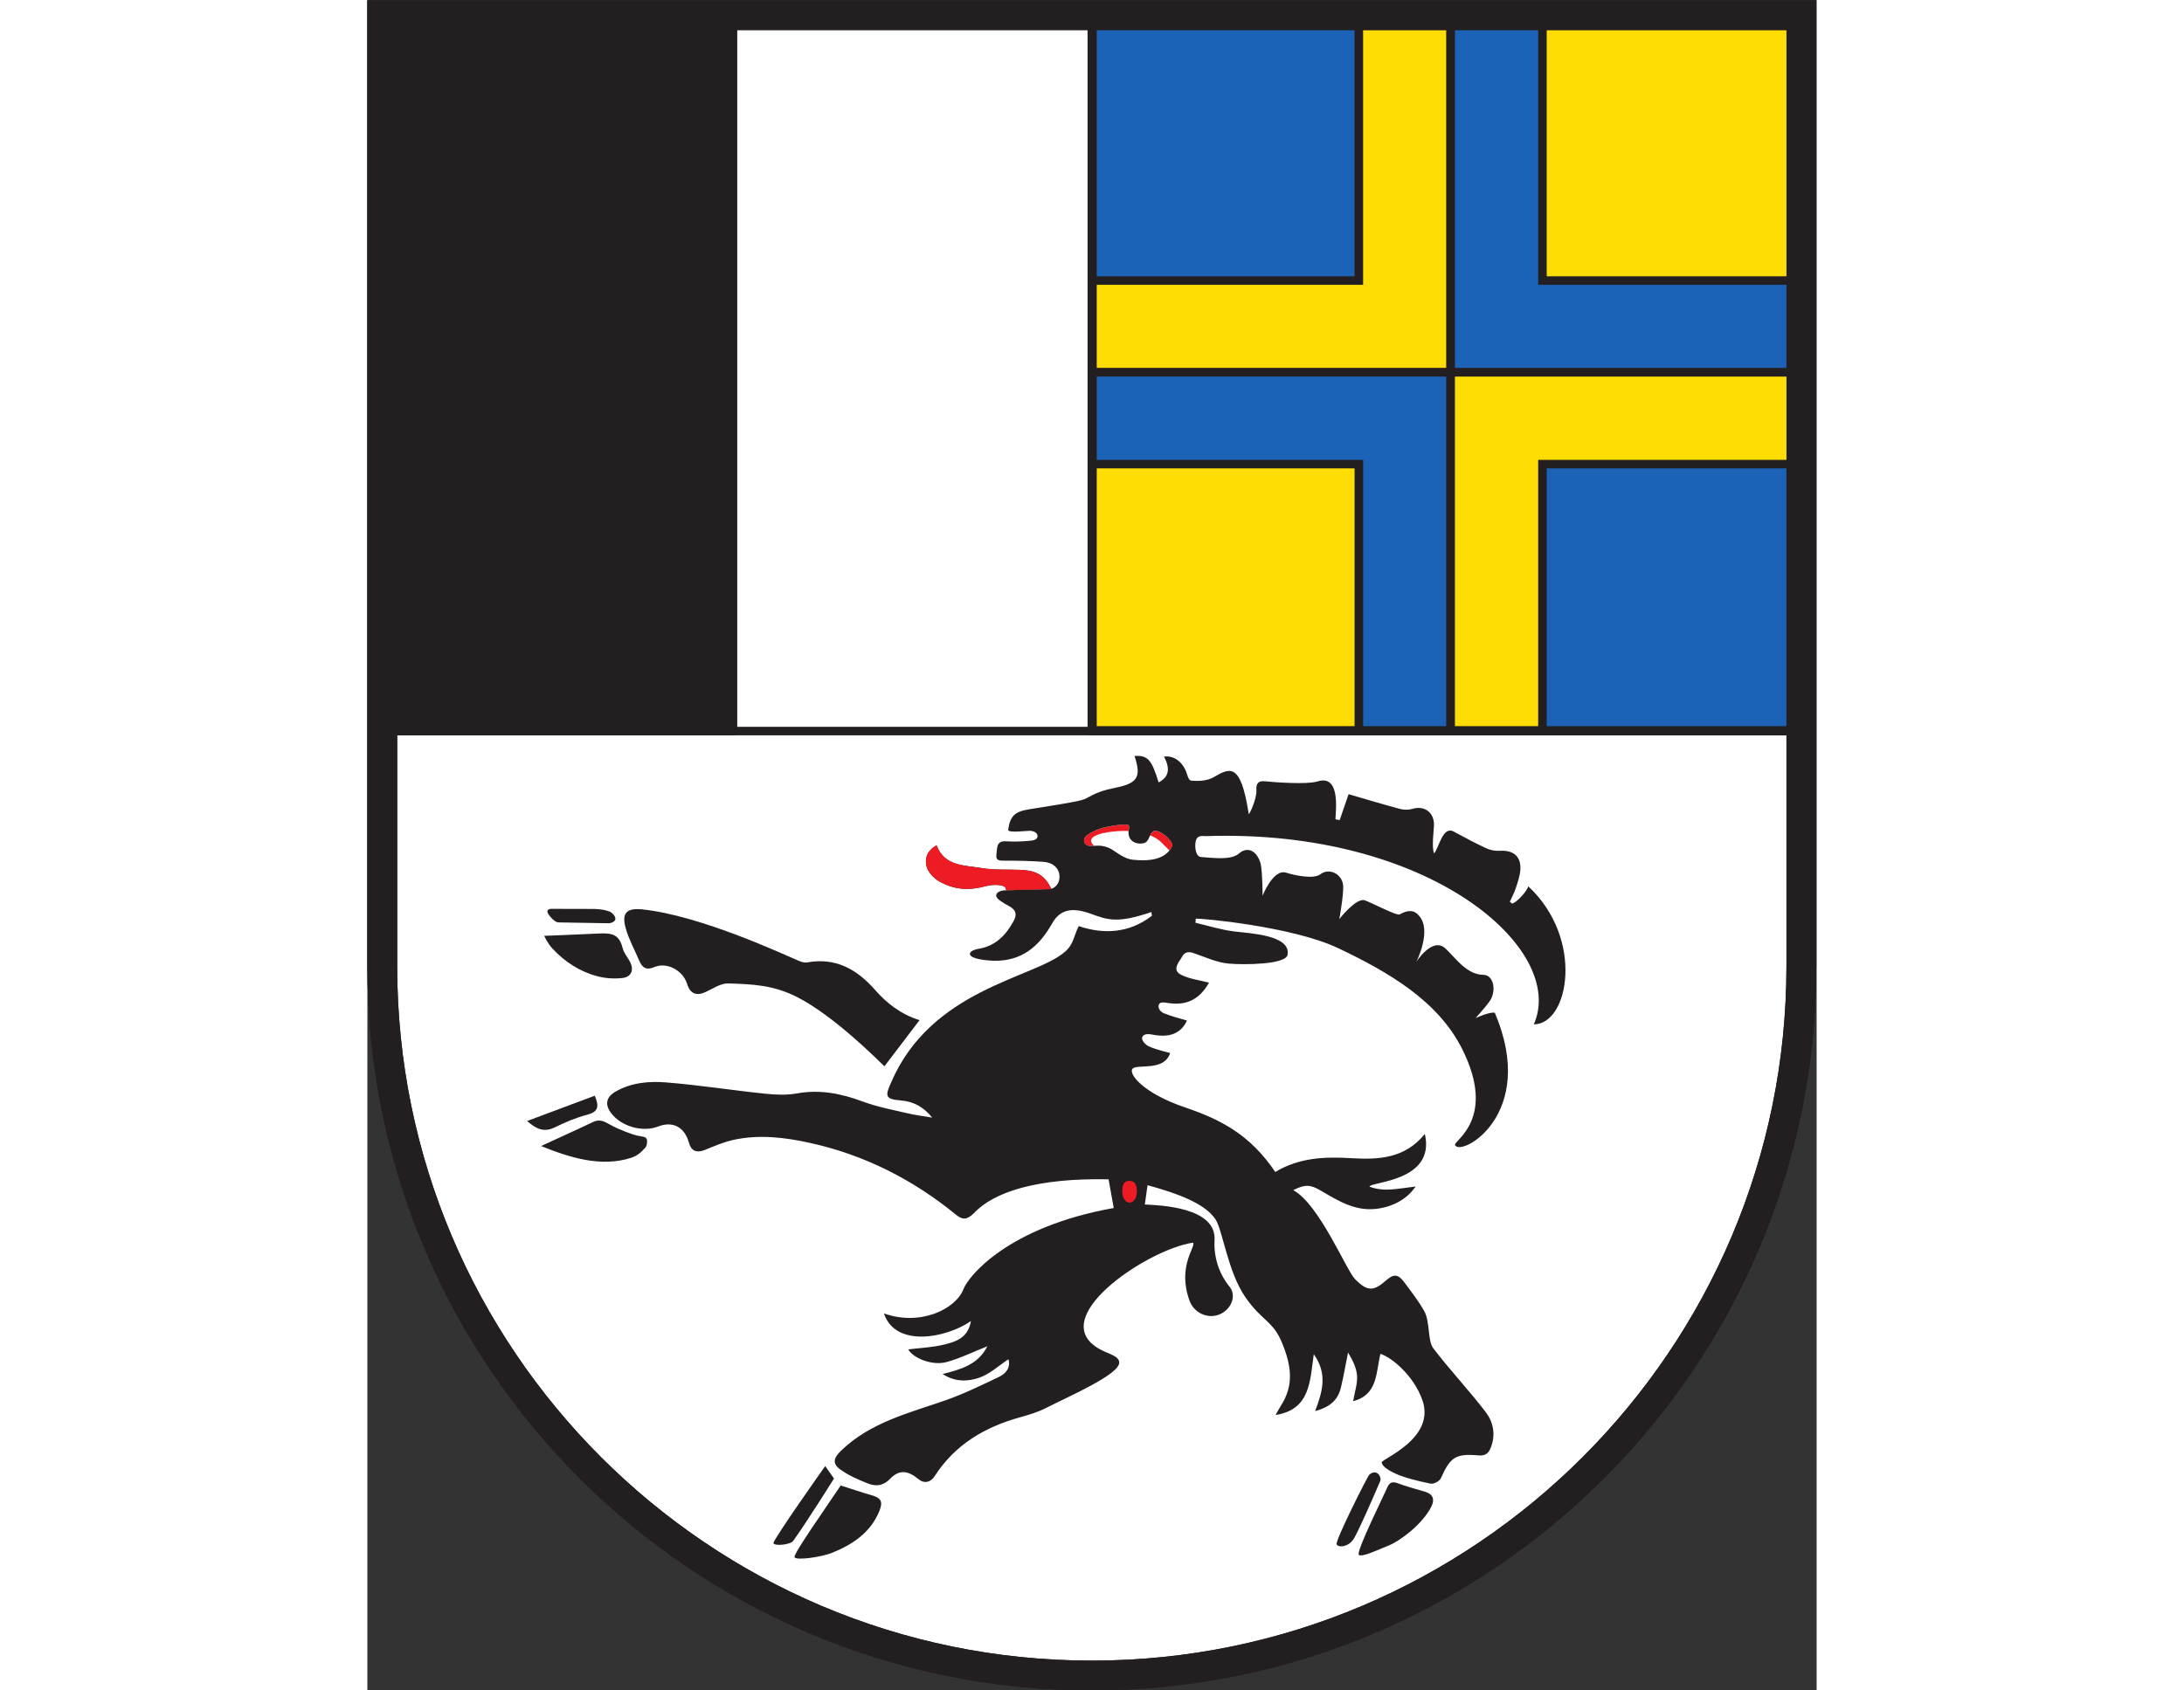 <?xml version="1.0" encoding="UTF-8" standalone="no"?>
<svg xmlns:dc="http://purl.org/dc/elements/1.1/" xmlns:cc="http://creativecommons.org/ns#" xmlns:rdf="http://www.w3.org/1999/02/22-rdf-syntax-ns#" xmlns:svg="http://www.w3.org/2000/svg" xmlns="http://www.w3.org/2000/svg" viewBox="0 0 226.773 264.573" width="62px" height="48px" xml:space="preserve" id="svg2" version="1.1"><rect x="0" y="0" width="226.773" height="264.573" fill="#333333" stroke="none"/><defs id="defs6"/><g transform="matrix(1.333,0,0,-1.333,0,264.573)" id="g10"><g transform="scale(0.1)" id="g12"><path id="path14" style="fill:#ffffff;fill-opacity:1;fill-rule:evenodd;stroke:none" d="M 850.391,17.5 C 391.137,17.5 17.5,391.129 17.5,850.391 V 1966.75 H 1683.29 V 850.391 C 1683.29,391.129 1309.66,17.5 850.391,17.5"/><path id="path16" style="fill:#231f20;fill-opacity:1;fill-rule:nonzero;stroke:none" d="M 1700.79,1984.25 H 0 V 850.391 C 0,380.73 380.734,0 850.391,0 1320.06,0 1700.79,380.73 1700.79,850.391 V 1984.25 Z m -35,-35 V 850.391 C 1665.79,400.781 1300.01,35 850.391,35 400.781,35 35,400.781 35,850.391 V 1949.25 h 1630.79"/><path id="path18" style="fill:#ed1c24;fill-opacity:1;fill-rule:evenodd;stroke:none" d="m 892.203,1016.46 c -6.269,1.01 -22.871,-2.04 -28.308,-3.48 -5.954,-1.59 -21.571,-7.66 -22.497,-13.57 -0.918,-5.906 4.204,-8.402 8.875,-7.933 1.051,0.117 1.907,0.128 2.86,0.191 -3.563,3.234 -5.867,7.398 -0.188,10.932 11.008,6.84 37.129,6.61 37.129,6.61 0,0 1.477,-0.04 3.586,-0.16 0.477,3.11 1.883,6.87 -1.457,7.41"/><path id="path20" style="fill:#ed1c24;fill-opacity:1;fill-rule:evenodd;stroke:none" d="m 925.289,1009.37 c -3.25,0.38 -4.93,-2.31 -6.414,-5.47 4.824,-1.87 9.383,-4.384 12.801,-7.837 3.469,-3.5 6.777,-6.797 9.797,-9.797 1.179,1.48 2.304,3.047 3.211,4.894 2.082,4.281 -10.02,17.08 -19.395,18.21"/><path id="path22" style="fill:#231f20;fill-opacity:1;fill-rule:nonzero;stroke:none" d="m 749.934,939.52 c 0,0 -0.161,1.558 -1.157,3.191 -1.898,3.148 -13.054,4.301 -22.933,1.598 -18.789,-5.137 -36.668,-4.789 -55.168,6.023 -5.649,3.297 -12.262,10.137 -14.117,16.699 -2.832,9.949 0.949,19.59 11.574,25.184 9.715,-25.004 32.933,-23.215 52.758,-26.625 14.746,-2.531 30.074,-1.551 45.14,-2.121 14.824,-0.547 28.403,-3.59 36.856,-22.617 l -52.953,-1.332"/><path id="path24" style="fill:#231f20;fill-opacity:1;fill-rule:nonzero;stroke:none" d="m 799.871,940.852 c 6.43,0 12.602,5.687 12.602,14.347 0,10.692 -8.356,16.981 -18.813,17.699 -14.969,1.043 -30,1.391 -45.012,1.34 -5.925,-0.019 -11.511,-0.5 -10.199,7.633 1.067,6.59 -0.726,15.93 11.254,15.133 9.281,-0.621 18.695,-0.277 27.961,0.609 3.152,0.309 9.063,0.856 9.031,5.547 -0.027,4.51 -5.937,6.24 -9.293,6.15 -6.519,-0.19 -25.734,-2.7 -25.179,1.27 2.211,15.69 7.515,21.34 24.492,23.97 16.984,2.62 50.793,8.02 61.086,10.62 10.297,2.6 13.402,9.43 39.832,14.62 26.426,5.19 31.25,12.57 22.863,37.34 15.301,1.14 20.176,-4.21 28.309,-31.01 12.043,6.43 13.976,15.59 6.379,30.31 11.171,1.53 21.296,-5.64 26.062,-17.98 1.484,-3.83 2.5,-10.07 6.145,-10.26 3.64,-0.21 16.375,-1.57 26.199,4.15 18.73,10.87 31.66,17.94 40.96,-43.14 0.35,-2.32 9.67,17.84 9.04,27.55 -0.55,8.42 2.42,11.54 10.33,10.67 10.51,-1.15 48.7,-3.9 60.86,-0.29 28.31,9.35 21.64,-35.02 21.64,-44.27 1.63,-0.34 3.28,-0.68 4.91,-1.02 3.29,9.54 6.57,19.07 10.5,30.47 19.57,-5.68 39.68,-11.8 59.97,-17.24 4.7,-1.25 10.33,-1.39 14.93,0 14.01,4.22 25.62,-4.09 25.32,-19.14 -0.11,-5.38 -2.94,-25.7 0.11,-33.129 5.91,6.082 10.1,34.379 24.42,24.849 12.24,-6.53 24.45,-13.197 37.06,-18.962 4.82,-2.204 10.74,-3.227 16.02,-2.879 15.96,1.043 25.21,-7.09 23.71,-23.098 -0.67,-7.231 -3.19,-14.352 -5.48,-21.32 -1.75,-5.27 -4.49,-10.2 -6.79,-15.282 0.86,-0.757 1.7,-1.5 2.54,-2.238 4.85,0.641 17.39,14 19.1,20.231 66.18,-61.473 47.76,-162.133 6.51,-162.032 39.21,88.641 -122.9,229.93 -385.23,220.99 -3.809,0.08 -9.891,1.32 -11.551,-5.583 -1.633,-6.778 -0.285,-18.547 6.238,-18.957 13.117,-0.84 35.063,-4.149 44.393,4.101 8.93,7.906 20.4,5.024 25.47,-11.672 2.34,-11.328 2.3,-37.89 2.3,-37.89 0,0 12.39,31.91 27.61,27.082 10.07,-3.18 32.31,-7.961 40.26,-1.86 10.62,8.188 26.35,-0.16 26.75,-14.152 0.33,-11.957 -4.58,-38.469 -4.58,-38.469 0,0 20.09,25.68 30,21.988 9.9,-3.66 37.6,-18.398 40.86,-16.527 9.92,5.711 17.43,5.238 22.8,-1.641 15.46,-17.32 -3.2,-53.98 -3.2,-53.98 0,0 18.75,29.512 33.86,15.891 10.8,-9.59 24.55,-31.071 44.87,-31.2 11.89,-0.062 15.89,-18.8 7.12,-31.269 -4.87,-6.934 -16.35,-19.531 -16.35,-19.531 0,0 15.87,7.488 22.55,6.3 51.37,-120.191 -40.98,-170.269 -46.71,-155.14 -1.15,5.07 49.04,31.09 8.69,112.09 -28.24,56.691 -86.13,90.57 -145.98,118.968 -53.86,25.563 -163.096,35.36 -167.022,34.481 -0.105,-1.59 -0.214,-3.168 -0.312,-4.762 14.992,-3.476 29.834,-8.219 45.034,-10.117 18.92,-2.359 66.79,-4.199 63.13,-27.32 -1.84,-11.75 -50.81,-12.051 -68.81,-10.532 -14.1,1.18 -27.831,7.641 -41.549,12.352 -6.036,2.078 -10.735,1.277 -13.555,-4.313 -2.813,-5.57 -13.32,-15.476 -0.254,-21.597 9.922,-4.641 21.328,-6 31.922,-8.781 -11.395,-20.098 -26.727,-27.411 -49.149,-23.758 -3.105,0.519 -9.132,1.687 -10.019,-2.84 -0.891,-4.531 3.23,-8.133 6.016,-9.281 8.796,-3.641 18.183,-5.879 27.234,-8.641 -6.856,-15 -20.301,-20.449 -40.156,-16.551 -3.739,0.731 -10.059,1.61 -12.11,-2.41 -2.058,-4.027 3.868,-9.559 7.266,-11.211 7.441,-3.609 25.273,-7.976 25.273,-7.976 -7,-21.461 -37.175,-12.872 -43.691,-17.981 -6.512,-5.109 10.625,-28.75 61.348,-45.891 43.404,-14.66 76.794,-32.929 105.744,-75.761 28.03,16.929 58.1,18.07 88.95,16.23 31.71,-1.879 62.98,-0.82 86.63,28.442 12.96,-56.121 -63.94,-55.961 -65.01,-61.891 17.26,-6.559 32.69,-2.34 54.17,0.148 -11.16,-16.41 -29.12,-24.468 -47.49,-26.347 -24.07,-2.449 -43.96,9.847 -63.77,21.519 -12.28,7.231 -18.57,7.578 -32.35,0.578 30.45,-16.5 62.16,-93.789 72.28,-104.226 14.85,-15.32 22.27,-14.512 36.74,-1.684 8.77,7.774 14.1,7.422 21.23,-2.207 8.07,-10.89 15.78,-20.543 23.23,-33.449 7.45,-12.91 3.78,-35.32 11.23,-44.562 18.12,-23.911 43.2,-50.711 61.29,-74.649 8.93,-11.832 11.7,-26.242 6.02,-41.141 -2.6,-6.839 -6.23,-10.3 -14.61,-9.55 -27.02,2.379 -33.11,-2.141 -44.11,-26.731 -1.54,-3.449 -8.43,-7.168 -11.99,-6.437 -13.85,2.797 -30.61,6.886 -40.88,11.59 -10.27,4.718 -16.24,9.257 -16.62,13.359 -0.37,4.09 63.54,27.738 47.78,73.039 -9.79,28.18 -35.3,49.949 -49.28,54.41 -5.4,-21.539 -2.73,-47.98 -32.04,-55.539 1.89,11.078 5.26,20.609 4.59,29.84 -0.66,9.41 -5.28,18.551 -10.57,27.289 -2.77,-13.781 -5.14,-27.668 -8.41,-41.34 -3.58,-14.98 -13.76,-23.121 -30.22,-27.441 8.67,22.883 14.84,43.82 -1.61,66.73 -4.5,-32.179 -4.19,-64.918 -44.79,-71.308 2.03,3.597 3.89,7.3 6.11,10.757 15.82,24.403 12.31,47.403 1.47,73.872 -10.77,26.32 -23.28,25.191 -43.07,53.66 -20.55,29.601 -26.68,78.73 -35.027,91.379 -12.024,18.191 -42.774,30.031 -79.746,40.121 -1.418,-8.078 -2.188,-16.629 -3.235,-22.641 17.168,-0.879 83.84,-2.949 81.828,-41.527 -1.066,-20.442 5.067,-39.551 17.74,-55.203 7.08,-8.75 3.68,-22.368 -7.16,-29.77 -14.4,-9.801 -34.037,-2.891 -40.064,13.84 -14.726,40.961 8.399,63.711 4.141,67.84 -53.731,-7.809 -178.063,-90.93 -106.746,-126.438 9.629,-4.793 19.812,-6.961 20.195,-14.191 0.703,-14.07 -60.305,-40.352 -86.106,-53.551 -9.488,-4.867 -19.964,-7.961 -30.277,-10.828 -41.289,-11.449 -76.41,-31.973 -100.351,-69.242 -4.594,-7.168 -12.168,-9 -18.567,-3.66 -12.648,10.543 -22.961,11.773 -33.465,0.8 -8.359,-8.73 -17.07,-9.269 -26.394,-5.578 -11.18,4.438 -22.567,9.36 -32.235,16.367 -9.742,7.063 -7.929,13.532 0.856,22.032 34.801,33.691 80.066,44.23 123.426,59.492 21.047,7.418 41.285,17.367 61.523,26.969 8.438,4 14.352,10.89 11.582,20.968 -11.496,-7.531 -22.101,-17.64 -34.621,-21.82 -12.75,-4.25 -27.687,-5.34 -42.715,4.449 22.024,5.492 41.801,11.274 52.528,32.582 -16.403,-6.492 -31.707,-14.07 -47.84,-18.531 -16.582,-4.598 -39.157,4.383 -44.989,14.891 14.082,1.742 28.602,2.211 42.383,5.679 13.367,3.352 27.805,7.61 31.207,27.52 -29.664,-20.309 -88.836,-31.199 -102.156,9.043 42.52,-15.363 84.418,5.008 93.391,28.578 5.613,14.73 51.629,72.898 176.355,95.16 -2.226,12.399 -4.062,22.762 -6.016,33.692 -84.046,1.679 -134.82,-14.704 -158.484,-40.122 -7.902,-7.621 -12.961,-7.679 -20.625,-1.441 -50.609,41.301 -107.348,70.121 -170.801,84.18 -29.855,6.621 -60.34,10.351 -90.761,3.601 -11.383,-2.531 -22.352,-7.3 -33.235,-11.711 -9.59,-3.898 -16.074,-1.32 -18.742,8.493 -4.969,18.277 -18.953,25.699 -35.965,19.058 -18.289,-7.148 -43.133,-0.18 -55.172,15.481 -7.836,10.179 -6.07,19.058 5.047,25.449 18.535,10.66 39.231,12.371 59.344,10.781 38.43,-3.051 76.637,-9.121 115.008,-13.121 12.73,-1.34 26.031,-2.051 38.496,0.199 27.133,4.922 52.242,-0.179 77.598,-9.609 16.597,-6.192 34.261,-9.488 51.57,-13.559 9.414,-2.23 19.066,-3.422 29.68,-5.25 -9.922,12.348 -21.758,18.918 -36.563,20.149 -17.937,1.519 -19.43,4.269 -11.703,21.082 47.094,109.769 166.664,122.218 203.086,152.679 11.597,9.34 11.086,19.34 17.203,30.969 28.281,-9.57 58.68,-8.949 85.859,12.16 -0.187,1.45 -0.39,2.899 -0.578,4.36 -38.992,-13.258 -50.508,-9.649 -70.504,-2.25 -24.453,9.031 -37.437,4.039 -46.023,-11.11 -16.117,-28.441 -36.707,-44.41 -68.559,-43.871 -36.929,1.813 -31.125,11.93 -17.656,14.11 19.301,3.121 31.789,15.589 40.867,32.293 4.278,7.867 3.278,13.187 -5.433,17.949 -6.422,3.5 -14.09,7.82 -14.844,11.558 -0.75,3.75 3.957,6.68 10.562,6.84 6.606,0.192 46.543,1.403 51.098,1.403 m 125.426,68.518 c -6.524,0.77 -6.692,-10.733 -11.731,-13.69 -5.027,-2.957 -20.215,-2.098 -20.097,11.92 0.031,3.25 2.597,8.24 -1.27,8.86 -6.269,1.01 -22.871,-2.04 -28.308,-3.48 -5.954,-1.59 -21.571,-7.66 -22.489,-13.57 -0.926,-5.906 4.196,-8.402 8.867,-7.933 8.707,0.878 13.622,0.394 19.938,-2.164 7.141,-2.875 16.379,-12.774 28.684,-14.004 15.976,-1.59 37.449,-1.25 45.789,15.859 2.082,4.27 -10.02,17.072 -19.383,18.202"/><path id="path26" style="fill:#231f20;fill-opacity:1;fill-rule:nonzero;stroke:none" d="m 648.16,786.969 c -13.832,-18.168 -26.918,-35.379 -41.226,-54.168 -9.852,9.5 -59.246,58.91 -101.395,80.75 -28.945,15 -53.805,15.597 -81.797,16.57 -8.887,0.328 -18.179,-6.199 -27.008,-10.242 -10.507,-4.801 -17.937,-1.719 -21.394,9.633 -4.817,15.789 -23.613,26.117 -38.531,19.777 -9.977,-4.25 -14.383,-0.289 -17.934,8.082 -5.266,12.449 -11.984,24.488 -15.594,37.43 -5.023,17.949 0.907,23.898 18.789,22.308 69.657,-7.019 169.848,-54.539 184.899,-60.711 2.918,-1.199 6.469,-2.136 9.449,-1.597 33.18,5.929 57.922,-7.742 79.559,-32.34 13.625,-15.492 30.011,-28.481 52.183,-35.492"/><path id="path28" style="fill:#231f20;fill-opacity:1;fill-rule:nonzero;stroke:none" d="m 501.438,156.5 c -1.168,4.281 34.921,55.309 54.207,84.129 13.156,-4.188 24.207,-8.008 35.445,-11.188 12.043,-3.421 14.687,-7.48 9.57,-19.671 -10.457,-24.84 -31.305,-38.418 -54.562,-47.969 -13.047,-5.36 -43.485,-9.571 -44.66,-5.301"/><path id="path30" style="fill:#231f20;fill-opacity:1;fill-rule:nonzero;stroke:none" d="m 264.434,667.199 c 7.789,3.801 12.8,1.461 19.871,-2.59 10.937,-6.277 27.254,-11.98 31.953,-13.089 4.687,-1.098 10.613,-1.051 11.629,-4.051 1.027,-3.02 0.297,-8.008 -1.586,-10.149 -5.473,-6.218 -10.387,-9.961 -16.59,-11.941 -35.496,-11.418 -72.352,0.262 -105.805,13.82 0,0 48.114,21.961 60.528,28"/><path id="path32" style="fill:#231f20;fill-opacity:1;fill-rule:nonzero;stroke:none" d="m 207.59,886 c 0,0 47.144,1.82 64.695,2.75 16.149,0.871 23.582,-2.051 27.399,-17.23 1.359,-5.399 5.328,-10.129 8.144,-15.129 5.586,-9.911 2.5,-18.719 -8.574,-19.93 -9.449,-1.039 -19.578,-0.43 -28.781,1.949 -20.868,5.371 -38.633,16.899 -53.407,32.84 -5.738,6.191 -9.476,14.75 -9.476,14.75"/><path id="path34" style="fill:#231f20;fill-opacity:1;fill-rule:nonzero;stroke:none" d="m 547.77,248.762 c 0,0 -30.723,-49.133 -47.832,-73.09 -3.485,-4.871 -22.469,-6.402 -23.223,-2.723 -0.75,3.692 60.711,90.492 60.711,90.492 l 10.344,-14.679"/><path id="path36" style="fill:#231f20;fill-opacity:1;fill-rule:nonzero;stroke:none" d="m 187.508,668.559 c 27.648,10.351 53.379,19.992 79.418,29.73 5.32,-12.41 4.297,-18.84 -8.473,-22.219 -13.207,-3.48 -26.121,-8.859 -38.433,-14.949 -12.25,-6.043 -21.313,-2.461 -32.512,7.438"/><path id="path38" style="fill:#231f20;fill-opacity:1;fill-rule:nonzero;stroke:none" d="m 215.988,917.68 49.184,-0.121 c 0,0 10.859,0.121 19.144,-3.039 2.86,-1.079 6.864,-5.321 6.864,-8.5 0,-3.168 -5.117,-5.239 -7.692,-5.27 l -59.48,1.02 c -4.211,0.3 -10.399,7.429 -12,10.55 -2.801,5.45 3.98,5.36 3.98,5.36"/><path id="path40" style="fill:#231f20;fill-opacity:1;fill-rule:nonzero;stroke:none" d="m 1163.79,159.262 c -3.44,3.59 30.08,71 32.68,77.41 2.61,6.387 5.34,9.367 12.63,6.719 10.64,-3.879 21.58,-6.95 32.47,-10.11 9.29,-2.722 11.52,-8.922 7.56,-17.043 -10.52,-21.566 -38.05,-41.117 -49.1,-45.539 -11.08,-4.429 -32.83,-15.027 -36.24,-11.437"/><path id="path42" style="fill:#231f20;fill-opacity:1;fill-rule:nonzero;stroke:none" d="m 1137.77,171.559 c -1.87,4.14 36.16,79.679 38.28,81.621 8.78,8.058 15.51,-3.141 12.56,-8.16 -9.57,-22.29 -23.98,-55.2 -30.24,-66.129 -6.27,-10.922 -18.72,-11.481 -20.6,-7.332"/><path id="path44" style="fill:#ed1c24;fill-opacity:1;fill-rule:nonzero;stroke:none" d="m 749.934,939.52 c 0,0 -0.161,1.558 -1.157,3.191 -1.898,3.148 -13.054,4.301 -22.933,1.598 -18.789,-5.137 -36.668,-4.789 -55.168,6.023 -5.649,3.297 -12.262,10.137 -14.117,16.699 -2.832,9.949 0.949,19.59 11.574,25.184 9.715,-25.004 32.933,-23.215 52.758,-26.625 14.746,-2.531 30.074,-1.551 45.14,-2.121 14.824,-0.547 28.403,-3.59 36.856,-22.617 l -52.953,-1.332"/><path id="path46" style="fill:#ed1c24;fill-opacity:1;fill-rule:evenodd;stroke:none" d="m 903.316,585.5 c 0,-7.039 -3.855,-12.75 -8.601,-12.75 -4.758,0 -8.606,5.711 -8.606,12.75 0,11.301 3.848,12.75 8.606,12.75 4.746,0 8.601,-2.68 8.601,-12.75"/><path id="path48" style="fill:#ffffff;fill-opacity:1;fill-rule:nonzero;stroke:none" d="M 1692.82,1968.84 H 9.539 V 1126.41 H 1692.82 v 842.43"/><path id="path50" style="fill:none;stroke:#231f20;stroke-width:10;stroke-linecap:butt;stroke-linejoin:miter;stroke-miterlimit:10;stroke-dasharray:none;stroke-opacity:1" d="M 1692.82,1968.84 H 9.539 V 1126.41 H 1692.82 Z"/><path id="path52" style="fill:none;stroke:#231f20;stroke-width:10;stroke-linecap:butt;stroke-linejoin:miter;stroke-miterlimit:10;stroke-dasharray:none;stroke-opacity:1" d="M 1692.82,1126.41 H 850.391 v 842.43 h 842.429 z"/><path id="path54" style="fill:#231f20;fill-opacity:1;fill-rule:nonzero;stroke:none" d="M 429.176,1126.41 H 7.965 v 842.43 H 429.176 v -842.43"/><path id="path56" style="fill:none;stroke:#231f20;stroke-width:10;stroke-linecap:butt;stroke-linejoin:miter;stroke-miterlimit:10;stroke-dasharray:none;stroke-opacity:1" d="M 429.176,1126.41 H 7.965 v 842.43 H 429.176 Z"/><path id="path58" style="fill:#fddd04;fill-opacity:1;fill-rule:nonzero;stroke:none" d="m 851.18,1968.05 h 420.43 V 1547.63 H 851.18 v 420.42"/><path id="path60" style="fill:none;stroke:#231f20;stroke-width:10;stroke-linecap:butt;stroke-linejoin:miter;stroke-miterlimit:10;stroke-dasharray:none;stroke-opacity:1" d="m 851.18,1968.05 h 420.43 V 1547.63 H 851.18 Z"/><path id="path62" style="fill:#1c63b7;fill-opacity:1;fill-rule:nonzero;stroke:none" d="m 851.18,1968.05 h 312.66 V 1655.39 H 851.18 v 312.66"/><path id="path64" style="fill:none;stroke:#231f20;stroke-width:10;stroke-linecap:butt;stroke-linejoin:miter;stroke-miterlimit:10;stroke-dasharray:none;stroke-opacity:1" d="m 851.18,1968.05 h 312.66 V 1655.39 H 851.18 Z"/><path id="path66" style="fill:#1c63b7;fill-opacity:1;fill-rule:nonzero;stroke:none" d="m 1692.04,1968.05 v -420.42 h -420.43 v 420.42 h 420.43"/><path id="path68" style="fill:none;stroke:#231f20;stroke-width:10;stroke-linecap:butt;stroke-linejoin:miter;stroke-miterlimit:10;stroke-dasharray:none;stroke-opacity:1" d="m 1692.04,1968.05 v -420.42 h -420.43 v 420.42 z"/><path id="path70" style="fill:#fddd04;fill-opacity:1;fill-rule:nonzero;stroke:none" d="m 1692.04,1968.05 v -312.66 h -312.67 v 312.66 h 312.67"/><path id="path72" style="fill:none;stroke:#231f20;stroke-width:10;stroke-linecap:butt;stroke-linejoin:miter;stroke-miterlimit:10;stroke-dasharray:none;stroke-opacity:1" d="m 1692.04,1968.05 v -312.66 h -312.67 v 312.66 z"/><path id="path74" style="fill:#1c63b7;fill-opacity:1;fill-rule:nonzero;stroke:none" d="m 851.18,1127.2 h 420.43 v 420.43 H 851.18 V 1127.2"/><path id="path76" style="fill:none;stroke:#231f20;stroke-width:10;stroke-linecap:butt;stroke-linejoin:miter;stroke-miterlimit:10;stroke-dasharray:none;stroke-opacity:1" d="m 851.18,1127.2 h 420.43 v 420.43 H 851.18 Z"/><path id="path78" style="fill:#fddd04;fill-opacity:1;fill-rule:nonzero;stroke:none" d="m 851.18,1127.2 h 312.66 v 312.66 H 851.18 V 1127.2"/><path id="path80" style="fill:none;stroke:#231f20;stroke-width:10;stroke-linecap:butt;stroke-linejoin:miter;stroke-miterlimit:10;stroke-dasharray:none;stroke-opacity:1" d="m 851.18,1127.2 h 312.66 v 312.66 H 851.18 Z"/><path id="path82" style="fill:#fddd04;fill-opacity:1;fill-rule:nonzero;stroke:none" d="m 1692.04,1127.2 h -420.43 v 420.43 h 420.43 V 1127.2"/><path id="path84" style="fill:none;stroke:#231f20;stroke-width:10;stroke-linecap:butt;stroke-linejoin:miter;stroke-miterlimit:10;stroke-dasharray:none;stroke-opacity:1" d="m 1692.04,1127.2 h -420.43 v 420.43 h 420.43 z"/><path id="path86" style="fill:#1c63b7;fill-opacity:1;fill-rule:nonzero;stroke:none" d="m 1692.04,1127.2 h -312.67 v 312.66 h 312.67 V 1127.2"/><path id="path88" style="fill:none;stroke:#231f20;stroke-width:10;stroke-linecap:butt;stroke-linejoin:miter;stroke-miterlimit:10;stroke-dasharray:none;stroke-opacity:1" d="m 1692.04,1127.2 h -312.67 v 312.66 h 312.67 z"/><path id="path90" style="fill:#231f20;fill-opacity:1;fill-rule:nonzero;stroke:none" d="M 1700.79,1984.25 H 0 V 850.391 C 0,380.73 380.734,0 850.391,0 1320.06,0 1700.79,380.73 1700.79,850.391 V 1984.25 Z m -35,-35 V 850.391 C 1665.79,400.781 1300.01,35 850.391,35 400.781,35 35,400.781 35,850.391 V 1949.25 h 1630.79"/></g></g></svg>